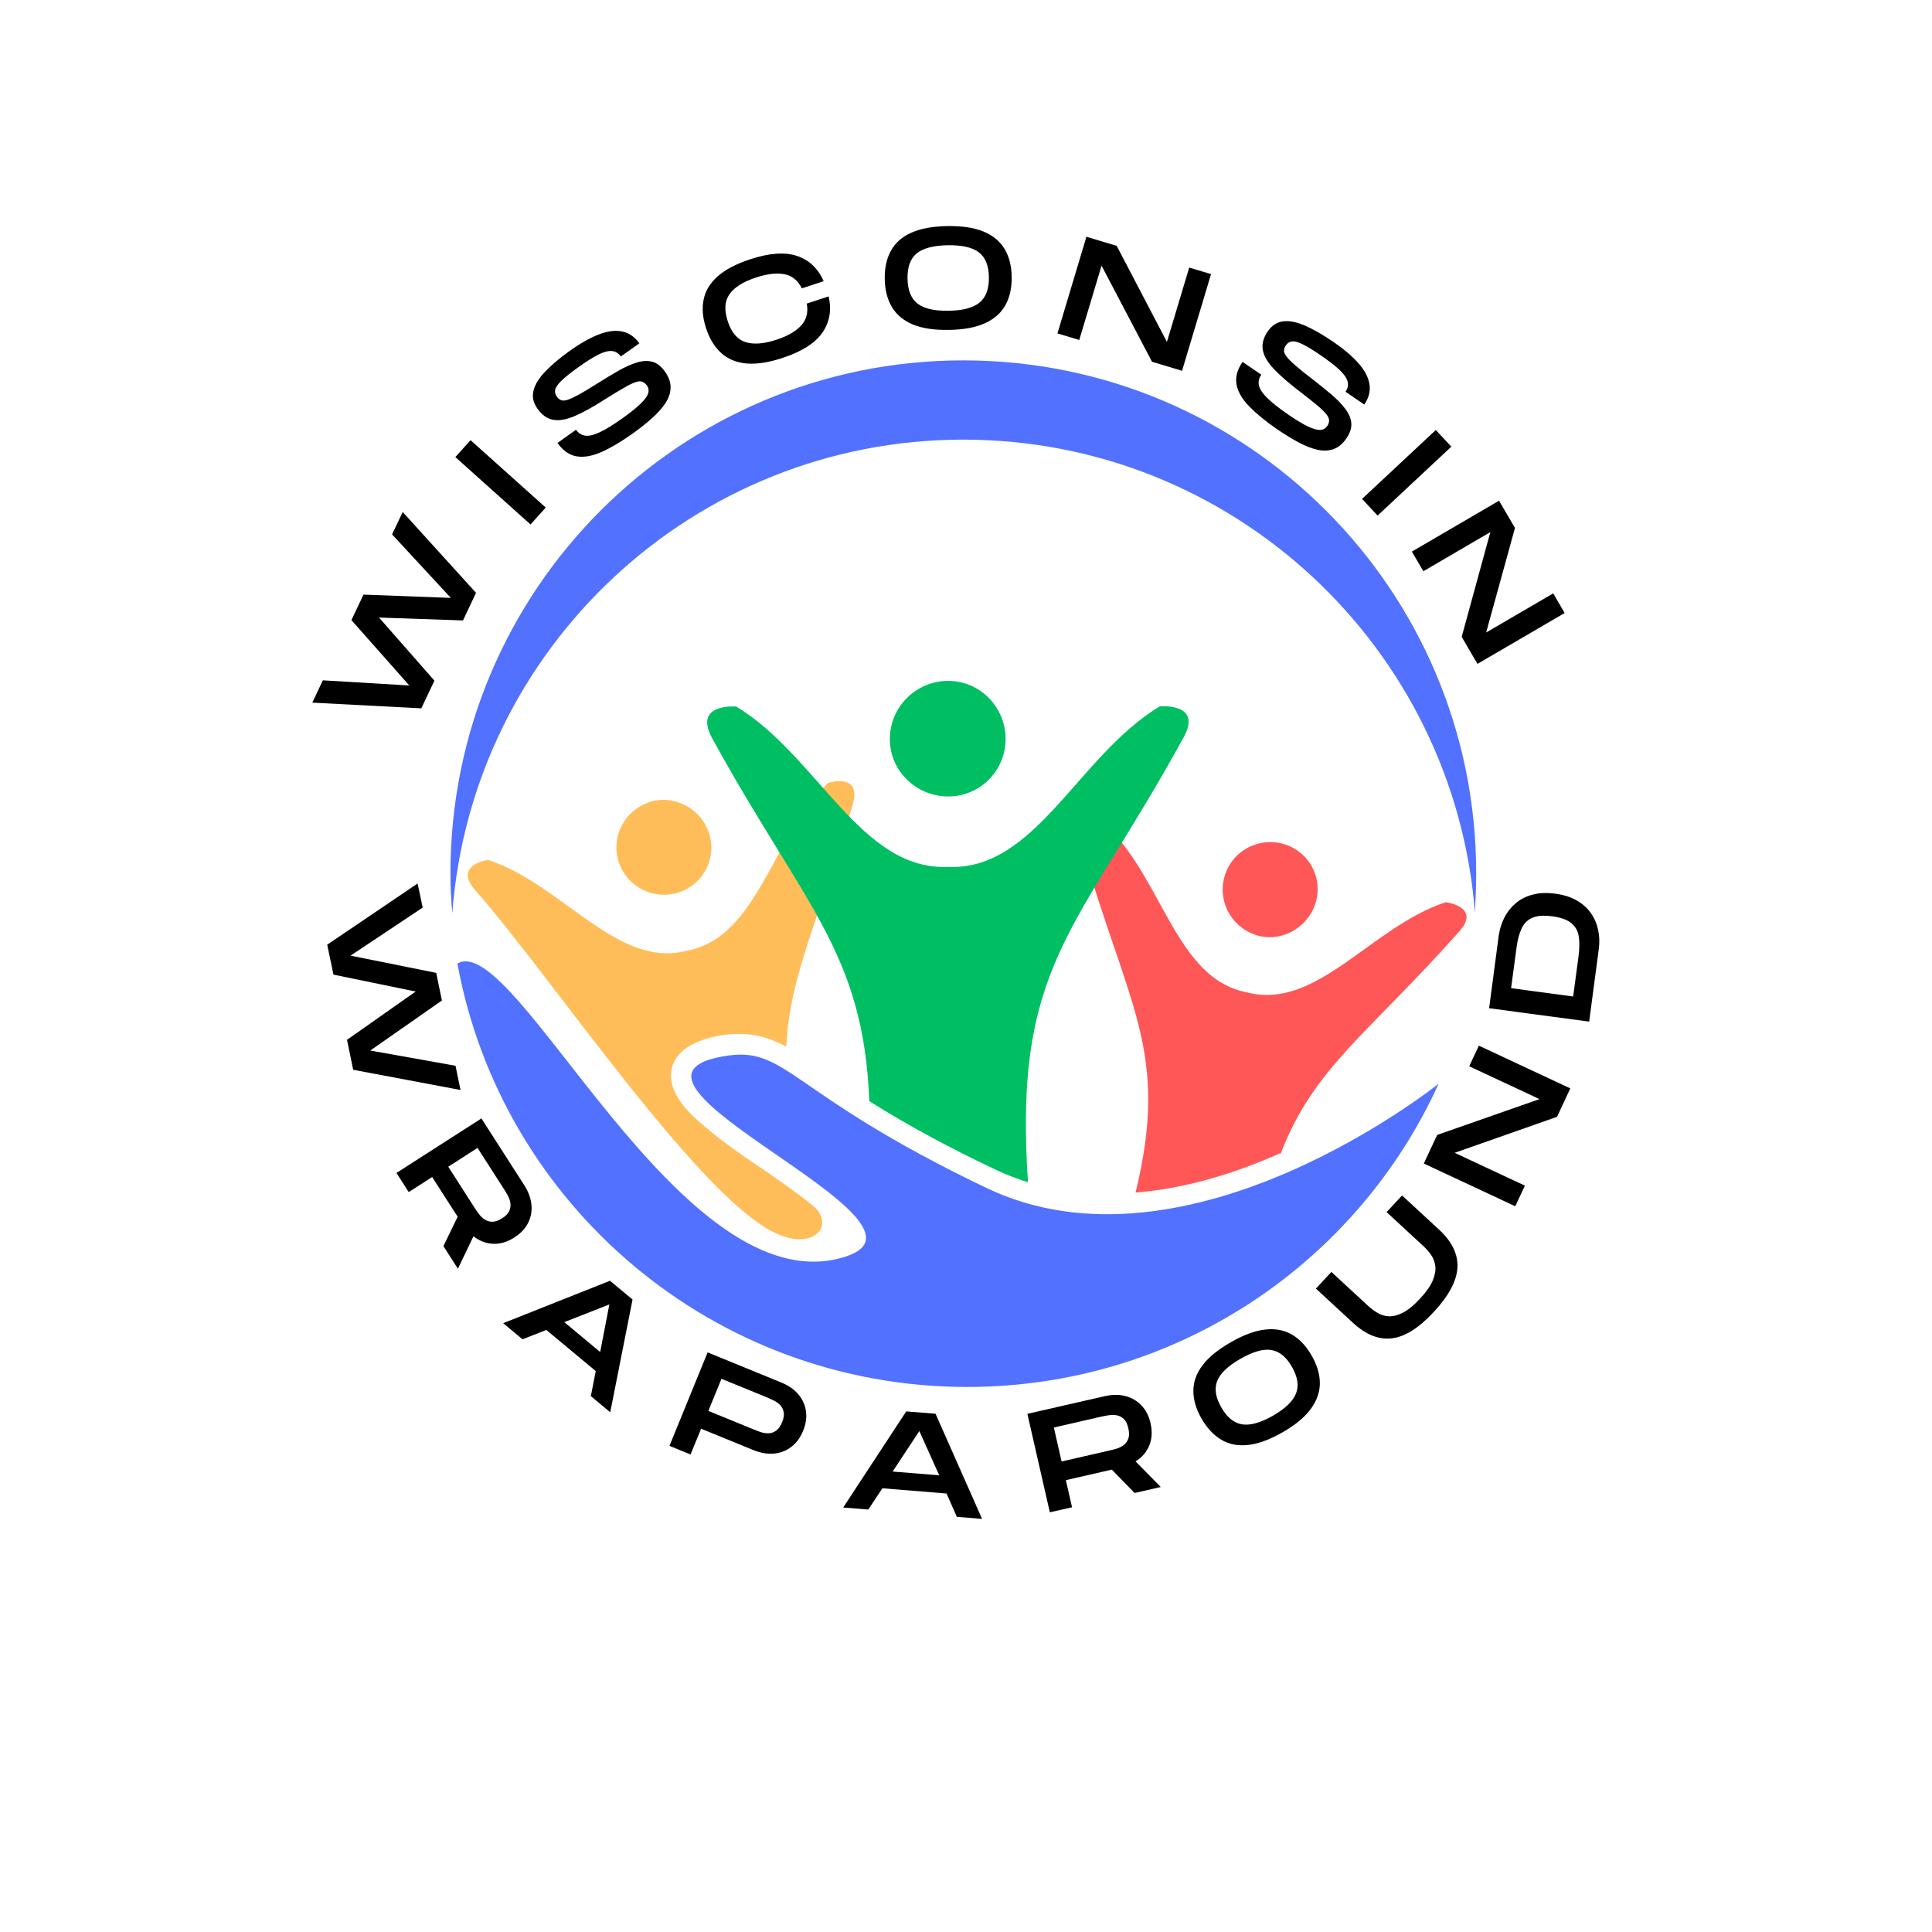 <svg xmlns="http://www.w3.org/2000/svg" xmlns:xlink="http://www.w3.org/1999/xlink" width="500" viewBox="0 0 375 375" height="500" preserveAspectRatio="xMidYMid meet"><defs><g></g><clipPath id="2a2a6cd999"><path d="M 87.441 69.887 L 287 69.887 L 287 178 L 87.441 178 Z M 87.441 69.887 " clip-rule="nonzero"></path></clipPath><clipPath id="db9dce7ea2"><path d="M 88 186 L 280 186 L 280 269.387 L 88 269.387 Z M 88 186 " clip-rule="nonzero"></path></clipPath></defs><g fill="#000000" fill-opacity="1"><g transform="translate(77.852, 145.756)"><g><path d="M 3.922 -8.266 L -17.234 -9.375 L -15.188 -13.703 L 1.594 -12.703 L -9.641 -25.391 L -7.297 -30.344 L 9.656 -29.703 L -1.75 -42.031 L 0.312 -46.375 L 14.547 -30.688 L 12.016 -25.328 L -4.281 -25.891 L 6.469 -13.641 Z M 3.922 -8.266 "></path></g></g></g><g fill="#000000" fill-opacity="1"><g transform="translate(102.054, 102.828)"><g><path d="M 0.922 -1.031 L -13.672 -14.109 L -10.719 -17.391 L 3.875 -4.312 Z M 0.922 -1.031 "></path></g></g></g><g fill="#000000" fill-opacity="1"><g transform="translate(111.223, 92.086)"><g><path d="M 11.562 -7.922 C 9.395 -6.379 7.41 -5.203 5.609 -4.391 C 3.805 -3.578 2.188 -3.281 0.75 -3.5 C -0.676 -3.719 -1.93 -4.586 -3.016 -6.109 L 0.578 -8.672 C 1.023 -8.035 1.609 -7.656 2.328 -7.531 C 3.055 -7.414 4.008 -7.633 5.188 -8.188 C 6.363 -8.738 7.879 -9.676 9.734 -11 C 11.234 -12.07 12.367 -12.988 13.141 -13.75 C 13.922 -14.508 14.398 -15.164 14.578 -15.719 C 14.754 -16.281 14.672 -16.801 14.328 -17.281 C 14.055 -17.645 13.75 -17.883 13.406 -18 C 13.07 -18.125 12.617 -18.082 12.047 -17.875 C 11.484 -17.676 10.742 -17.312 9.828 -16.781 C 8.922 -16.258 7.734 -15.539 6.266 -14.625 C 3.91 -13.102 1.914 -12 0.281 -11.312 C -1.352 -10.625 -2.742 -10.391 -3.891 -10.609 C -5.035 -10.828 -6.031 -11.531 -6.875 -12.719 C -7.707 -13.875 -7.973 -15.051 -7.672 -16.25 C -7.379 -17.457 -6.617 -18.695 -5.391 -19.969 C -4.172 -21.25 -2.586 -22.586 -0.641 -23.984 C 1.359 -25.41 3.203 -26.457 4.891 -27.125 C 6.586 -27.801 8.109 -28.016 9.453 -27.766 C 10.797 -27.523 11.938 -26.754 12.875 -25.453 L 9.281 -22.891 C 8.801 -23.555 8.207 -23.91 7.5 -23.953 C 6.801 -24.004 5.926 -23.766 4.875 -23.234 C 3.82 -22.703 2.52 -21.879 0.969 -20.766 C -0.469 -19.734 -1.535 -18.879 -2.234 -18.203 C -2.941 -17.523 -3.348 -16.945 -3.453 -16.469 C -3.566 -16 -3.461 -15.539 -3.141 -15.094 C -2.898 -14.75 -2.613 -14.52 -2.281 -14.406 C -1.957 -14.289 -1.531 -14.32 -1 -14.5 C -0.469 -14.676 0.223 -15 1.078 -15.469 C 1.93 -15.938 3.004 -16.578 4.297 -17.391 C 5.93 -18.43 7.422 -19.332 8.766 -20.094 C 10.109 -20.863 11.332 -21.41 12.438 -21.734 C 13.539 -22.066 14.535 -22.109 15.422 -21.859 C 16.305 -21.617 17.109 -20.992 17.828 -19.984 C 18.586 -18.922 18.957 -17.883 18.938 -16.875 C 18.926 -15.863 18.602 -14.867 17.969 -13.891 C 17.332 -12.922 16.461 -11.938 15.359 -10.938 C 14.254 -9.945 12.988 -8.941 11.562 -7.922 Z M 11.562 -7.922 "></path></g></g></g><g fill="#000000" fill-opacity="1"><g transform="translate(139.076, 73.391)"><g><path d="M 12.828 -3.922 C 10.098 -3.023 7.75 -2.664 5.781 -2.844 C 3.812 -3.031 2.18 -3.711 0.891 -4.891 C -0.398 -6.066 -1.375 -7.664 -2.031 -9.688 C -2.695 -11.695 -2.852 -13.551 -2.5 -15.25 C -2.156 -16.945 -1.25 -18.445 0.219 -19.75 C 1.695 -21.062 3.801 -22.164 6.531 -23.062 C 10.238 -24.281 13.266 -24.5 15.609 -23.719 C 17.961 -22.945 19.691 -21.312 20.797 -18.812 L 16.562 -17.422 C 15.781 -18.984 14.641 -19.898 13.141 -20.172 C 11.648 -20.453 9.832 -20.238 7.688 -19.531 C 5.176 -18.707 3.453 -17.625 2.516 -16.281 C 1.578 -14.945 1.461 -13.207 2.172 -11.062 C 2.867 -8.906 3.992 -7.555 5.547 -7.016 C 7.109 -6.484 9.145 -6.629 11.656 -7.453 C 13.781 -8.148 15.363 -9.062 16.406 -10.188 C 17.457 -11.312 17.828 -12.738 17.516 -14.469 L 21.766 -15.859 C 22.367 -13.18 21.957 -10.828 20.531 -8.797 C 19.102 -6.766 16.535 -5.141 12.828 -3.922 Z M 12.828 -3.922 "></path></g></g></g><g fill="#000000" fill-opacity="1"><g transform="translate(170.79, 63.972)"><g><path d="M 13.406 0.062 C 10.531 0.113 8.18 -0.238 6.359 -1 C 4.547 -1.77 3.195 -2.906 2.312 -4.406 C 1.426 -5.906 0.969 -7.719 0.938 -9.844 C 0.906 -11.969 1.305 -13.789 2.141 -15.312 C 2.973 -16.832 4.285 -17.992 6.078 -18.797 C 7.879 -19.609 10.219 -20.039 13.094 -20.094 C 15.969 -20.133 18.316 -19.773 20.141 -19.016 C 21.961 -18.254 23.316 -17.129 24.203 -15.641 C 25.086 -14.16 25.547 -12.359 25.578 -10.234 C 25.609 -8.109 25.207 -6.285 24.375 -4.766 C 23.539 -3.254 22.223 -2.082 20.422 -1.25 C 18.617 -0.414 16.281 0.02 13.406 0.062 Z M 13.344 -3.656 C 16.113 -3.695 18.113 -4.227 19.344 -5.25 C 20.582 -6.27 21.188 -7.91 21.156 -10.172 C 21.125 -12.41 20.477 -14.016 19.219 -14.984 C 17.957 -15.953 15.938 -16.414 13.156 -16.375 C 10.395 -16.32 8.395 -15.797 7.156 -14.797 C 5.926 -13.805 5.328 -12.18 5.359 -9.922 C 5.391 -7.66 6.035 -6.035 7.297 -5.047 C 8.566 -4.066 10.582 -3.602 13.344 -3.656 Z M 13.344 -3.656 "></path></g></g></g><g fill="#000000" fill-opacity="1"><g transform="translate(203.936, 64.329)"><g><path d="M 1.312 0.391 L 6.938 -18.375 L 12.812 -16.609 L 22.562 2.031 L 26.891 -12.391 L 31.125 -11.125 L 25.5 7.641 L 19.672 5.891 L 9.875 -12.766 L 5.547 1.656 Z M 1.312 0.391 "></path></g></g></g><g fill="#000000" fill-opacity="1"><g transform="translate(236.476, 75.163)"><g><path d="M 11.422 8.156 C 9.223 6.645 7.43 5.18 6.047 3.766 C 4.66 2.359 3.828 0.945 3.547 -0.469 C 3.266 -1.895 3.648 -3.379 4.703 -4.922 L 8.344 -2.438 C 7.895 -1.789 7.738 -1.109 7.875 -0.391 C 8.02 0.328 8.551 1.145 9.469 2.062 C 10.383 2.977 11.785 4.082 13.672 5.375 C 15.191 6.414 16.441 7.164 17.422 7.625 C 18.398 8.094 19.18 8.312 19.766 8.281 C 20.348 8.258 20.805 8.008 21.141 7.531 C 21.391 7.156 21.508 6.785 21.5 6.422 C 21.5 6.066 21.305 5.656 20.922 5.188 C 20.547 4.727 19.953 4.156 19.141 3.469 C 18.328 2.789 17.242 1.93 15.891 0.891 C 13.648 -0.816 11.926 -2.316 10.719 -3.609 C 9.508 -4.91 8.812 -6.133 8.625 -7.281 C 8.438 -8.438 8.754 -9.617 9.578 -10.828 C 10.391 -12.004 11.41 -12.66 12.641 -12.797 C 13.867 -12.93 15.289 -12.641 16.906 -11.922 C 18.52 -11.211 20.32 -10.176 22.312 -8.812 C 24.332 -7.438 25.945 -6.066 27.156 -4.703 C 28.375 -3.348 29.098 -1.992 29.328 -0.641 C 29.566 0.703 29.234 2.035 28.328 3.359 L 24.688 0.875 C 25.145 0.195 25.273 -0.477 25.078 -1.156 C 24.891 -1.832 24.363 -2.578 23.5 -3.391 C 22.633 -4.203 21.414 -5.145 19.844 -6.219 C 18.383 -7.219 17.211 -7.93 16.328 -8.359 C 15.453 -8.785 14.77 -8.961 14.281 -8.891 C 13.801 -8.828 13.41 -8.57 13.109 -8.125 C 12.867 -7.77 12.75 -7.422 12.75 -7.078 C 12.758 -6.734 12.938 -6.344 13.281 -5.906 C 13.625 -5.469 14.164 -4.926 14.906 -4.281 C 15.645 -3.633 16.613 -2.848 17.812 -1.922 C 19.344 -0.742 20.695 0.344 21.875 1.344 C 23.062 2.352 23.992 3.316 24.672 4.234 C 25.359 5.148 25.738 6.066 25.812 6.984 C 25.883 7.898 25.57 8.875 24.875 9.906 C 24.145 10.977 23.301 11.68 22.344 12.016 C 21.395 12.348 20.348 12.383 19.203 12.125 C 18.066 11.863 16.848 11.383 15.547 10.688 C 14.242 9.988 12.867 9.145 11.422 8.156 Z M 11.422 8.156 "></path></g></g></g><g fill="#000000" fill-opacity="1"><g transform="translate(263.437, 95.838)"><g><path d="M 0.938 1 L 15.25 -12.375 L 18.266 -9.141 L 3.953 4.234 Z M 0.938 1 "></path></g></g></g><g fill="#000000" fill-opacity="1"><g transform="translate(273.353, 105.877)"><g><path d="M 0.688 1.188 L 17.609 -8.688 L 20.703 -3.406 L 15.109 16.891 L 28.125 9.297 L 30.344 13.109 L 13.422 22.984 L 10.359 17.734 L 15.922 -2.594 L 2.922 5 Z M 0.688 1.188 "></path></g></g></g><g fill="#000000" fill-opacity="1"><g transform="translate(289.267, 136.566)"><g></g></g></g><g clip-path="url(#2a2a6cd999)"><path fill="#5271ff" d="M 186.98 69.949 C 241.977 69.949 286.527 114.504 286.527 169.5 C 286.527 172.09 286.41 174.602 286.289 177.191 C 282.305 125.781 239.344 85.332 186.98 85.332 C 134.617 85.332 91.656 125.82 87.789 177.23 C 87.551 174.602 87.43 172.129 87.43 169.5 C 87.43 114.504 131.984 69.949 186.98 69.949 Z M 186.98 69.949 " fill-opacity="1" fill-rule="nonzero"></path></g><g clip-path="url(#db9dce7ea2)"><path fill="#5271ff" d="M 191.484 230.59 C 230.695 249.32 279.234 210.348 279.234 210.348 C 263.453 245.137 228.344 269.207 187.738 269.207 C 138.441 269.207 97.355 233.82 88.785 187.031 C 100.066 180.34 132.223 254.184 164.145 243.902 C 185.266 237.086 113.375 209.75 140.312 205.047 C 152.867 202.773 152.348 211.859 191.484 230.59 Z M 191.484 230.59 " fill-opacity="1" fill-rule="nonzero"></path></g><path fill="#ff5757" d="M 248.59 163.68 C 253.57 164.797 256.641 169.656 255.523 174.602 C 254.406 179.543 249.426 182.809 244.484 181.691 C 239.504 180.457 236.434 175.598 237.551 170.656 C 238.629 165.672 243.609 162.566 248.59 163.68 Z M 248.59 163.68 " fill-opacity="1" fill-rule="nonzero"></path><path fill="#ff5757" d="M 242.016 192.613 C 255.562 196.199 266.203 179.82 280.629 175.117 C 280.629 175.117 287.562 175.996 283.219 180.816 C 265.605 200.664 255.047 207.117 248.59 223.895 L 248.352 223.895 C 239.664 227.762 230.098 230.711 220.414 231.469 C 227.109 204.051 218.941 195.48 209.973 164.199 C 208.102 157.98 214.676 160.215 214.676 160.215 C 225.715 170.613 228.227 189.98 242.016 192.613 Z M 242.016 192.613 " fill-opacity="1" fill-rule="nonzero"></path><path fill="#ffbd59" d="M 126.805 155.473 C 121.824 156.707 118.754 161.566 119.871 166.512 C 120.988 171.453 125.969 174.559 130.91 173.445 C 135.852 172.328 138.961 167.465 137.844 162.523 C 136.727 157.582 131.746 154.355 126.805 155.473 Z M 126.805 155.473 " fill-opacity="1" fill-rule="nonzero"></path><path fill="#ffbd59" d="M 133.379 184.523 C 119.832 188.109 109.309 171.73 94.766 166.91 C 94.766 166.91 87.949 167.785 92.176 172.727 C 106.68 188.984 137.363 235.172 151.871 239.875 C 157.969 242.227 162.031 237.883 157.969 234.176 C 154.5 231.309 150.398 228.598 149.043 227.602 C 144.816 224.734 140.355 221.785 136.488 218.395 C 133.379 215.805 129.395 211.82 130.391 207.355 C 131.387 203.254 135.852 201.777 139.598 201.02 C 142.348 200.543 144.938 200.543 147.527 201.141 C 149.121 201.5 150.875 202.258 152.629 203.133 C 153.266 188.984 159.203 178.188 165.539 156.07 C 167.293 149.852 160.719 151.965 160.719 151.965 C 149.758 162.566 147.129 181.934 133.379 184.523 Z M 133.379 184.523 " fill-opacity="1" fill-rule="nonzero"></path><path fill="#00bf63" d="M 184.031 132.156 C 190.246 132.156 195.188 137.258 195.188 143.438 C 195.188 149.613 190.207 154.594 184.031 154.594 C 177.855 154.594 172.715 149.652 172.715 143.438 C 172.715 137.219 177.812 132.156 184.031 132.156 Z M 184.031 132.156 " fill-opacity="1" fill-rule="nonzero"></path><path fill="#00bf63" d="M 184.031 168.262 C 201.047 169.02 209.219 146.664 225.117 137.102 C 225.117 137.102 233.566 136.344 229.699 143.195 C 209.098 180.816 196.664 187.031 199.531 229.477 C 197.422 228.836 195.309 228 193.195 227.004 C 184.75 223.02 176.578 218.676 168.727 213.734 C 167.613 184.684 155.938 175.637 138.203 143.238 C 134.496 136.422 142.906 137.141 142.906 137.141 C 158.688 146.664 167.016 169.02 184.031 168.262 Z M 184.031 168.262 " fill-opacity="1" fill-rule="nonzero"></path><g fill="#000000" fill-opacity="1"><g transform="translate(61.65, 174.394)"><g><path d="M 1.859 8.969 L 19.406 -2.906 L 20.391 1.766 L 6.391 11.094 L 23.016 14.438 L 24.125 19.797 L 10.219 29.516 L 26.766 32.469 L 27.734 37.172 L 6.906 33.25 L 5.703 27.438 L 19.031 18.062 L 3.078 14.781 Z M 1.859 8.969 "></path></g></g></g><g fill="#000000" fill-opacity="1"><g transform="translate(76.208, 226.509)"><g><path d="M 0.75 1.156 L 17.234 -9.422 L 25.547 3.531 C 26.348 4.789 26.812 6.047 26.938 7.297 C 27.07 8.547 26.863 9.723 26.312 10.828 C 25.758 11.941 24.867 12.891 23.641 13.672 C 22.254 14.566 20.867 14.977 19.484 14.906 C 18.109 14.844 16.844 14.359 15.688 13.453 L 12.672 19.75 L 9.859 15.359 L 12.625 9.656 L 7.672 1.953 L 3.125 4.875 Z M 10.797 -0.047 L 15.969 8.016 C 16.207 8.379 16.477 8.766 16.781 9.172 C 17.094 9.586 17.461 9.93 17.891 10.203 C 18.316 10.484 18.805 10.625 19.359 10.625 C 19.922 10.633 20.555 10.41 21.266 9.953 C 21.973 9.504 22.43 9.031 22.641 8.531 C 22.859 8.031 22.93 7.523 22.859 7.016 C 22.785 6.516 22.625 6.035 22.375 5.578 C 22.133 5.129 21.895 4.723 21.656 4.359 L 16.484 -3.703 Z M 10.797 -0.047 "></path></g></g></g><g fill="#000000" fill-opacity="1"><g transform="translate(96.823, 256.126)"><g><path d="M 0.844 0.703 L 21.578 -7.531 L 25.953 -3.891 L 21.625 18 L 17.859 14.859 L 18.812 10 L 9.219 2.016 L 4.594 3.828 Z M 12.703 0.5 L 19.672 6.297 L 21.453 -2.938 Z M 12.703 0.5 "></path></g></g></g><g fill="#000000" fill-opacity="1"><g transform="translate(128.678, 280.123)"><g><path d="M 1.266 0.516 L 8.672 -17.625 L 22.922 -11.797 C 24.316 -11.234 25.426 -10.473 26.25 -9.516 C 27.07 -8.566 27.57 -7.477 27.75 -6.25 C 27.938 -5.031 27.754 -3.742 27.203 -2.391 C 26.648 -1.047 25.879 -0.004 24.891 0.734 C 23.91 1.484 22.789 1.91 21.531 2.016 C 20.281 2.129 18.957 1.906 17.562 1.344 L 7.406 -2.812 L 5.359 2.188 Z M 8.812 -6.266 L 17.688 -2.641 C 18.082 -2.473 18.523 -2.305 19.016 -2.141 C 19.504 -1.984 20.004 -1.91 20.516 -1.922 C 21.023 -1.941 21.504 -2.109 21.953 -2.422 C 22.41 -2.734 22.801 -3.281 23.125 -4.062 C 23.445 -4.844 23.551 -5.5 23.438 -6.031 C 23.332 -6.57 23.102 -7.023 22.75 -7.391 C 22.395 -7.766 21.984 -8.062 21.516 -8.281 C 21.055 -8.508 20.629 -8.707 20.234 -8.875 L 11.359 -12.5 Z M 8.812 -6.266 "></path></g></g></g><g fill="#000000" fill-opacity="1"><g transform="translate(162.57, 292.515)"><g><path d="M 1.094 0.094 L 13.328 -18.562 L 19.016 -18.109 L 28.047 2.297 L 23.156 1.906 L 21.156 -2.625 L 8.703 -3.641 L 5.969 0.484 Z M 10.688 -6.891 L 19.734 -6.156 L 15.875 -14.75 Z M 10.688 -6.891 "></path></g></g></g><g fill="#000000" fill-opacity="1"><g transform="translate(202.429, 293.846)"><g><path d="M 1.344 -0.312 L -3.016 -19.422 L 11.984 -22.844 C 13.453 -23.176 14.789 -23.188 16 -22.875 C 17.219 -22.562 18.254 -21.957 19.109 -21.062 C 19.973 -20.176 20.566 -19.023 20.891 -17.609 C 21.254 -16.004 21.172 -14.555 20.641 -13.266 C 20.109 -11.984 19.223 -10.957 17.984 -10.188 L 22.875 -5.219 L 17.797 -4.062 L 13.375 -8.594 L 4.453 -6.547 L 5.656 -1.281 Z M 3.625 -10.172 L 12.953 -12.312 C 13.367 -12.406 13.828 -12.523 14.328 -12.672 C 14.828 -12.828 15.281 -13.055 15.688 -13.359 C 16.094 -13.672 16.391 -14.086 16.578 -14.609 C 16.766 -15.129 16.766 -15.801 16.578 -16.625 C 16.391 -17.445 16.098 -18.047 15.703 -18.422 C 15.316 -18.797 14.875 -19.031 14.375 -19.125 C 13.875 -19.227 13.363 -19.238 12.844 -19.156 C 12.332 -19.082 11.867 -19 11.453 -18.906 L 2.125 -16.766 Z M 3.625 -10.172 "></path></g></g></g><g fill="#000000" fill-opacity="1"><g transform="translate(237.15, 284.422)"><g><path d="M 11.781 -6.406 C 9.281 -4.977 7.047 -4.16 5.078 -3.953 C 3.117 -3.742 1.395 -4.082 -0.094 -4.969 C -1.594 -5.863 -2.875 -7.234 -3.938 -9.078 C -4.988 -10.922 -5.516 -12.707 -5.516 -14.438 C -5.523 -16.176 -4.938 -17.832 -3.75 -19.406 C -2.57 -20.977 -0.734 -22.477 1.766 -23.906 C 4.254 -25.332 6.477 -26.148 8.438 -26.359 C 10.406 -26.578 12.133 -26.25 13.625 -25.375 C 15.113 -24.508 16.383 -23.156 17.438 -21.312 C 18.5 -19.469 19.031 -17.676 19.031 -15.938 C 19.031 -14.207 18.441 -12.539 17.266 -10.938 C 16.098 -9.344 14.27 -7.832 11.781 -6.406 Z M 9.938 -9.641 C 12.332 -11.023 13.82 -12.461 14.406 -13.953 C 15 -15.441 14.734 -17.164 13.609 -19.125 C 12.504 -21.062 11.16 -22.148 9.578 -22.391 C 8.004 -22.629 6.016 -22.055 3.609 -20.672 C 1.211 -19.305 -0.281 -17.883 -0.875 -16.406 C -1.477 -14.938 -1.223 -13.223 -0.109 -11.266 C 1.016 -9.305 2.367 -8.203 3.953 -7.953 C 5.547 -7.711 7.539 -8.273 9.938 -9.641 Z M 9.938 -9.641 "></path></g></g></g><g fill="#000000" fill-opacity="1"><g transform="translate(268.872, 264.428)"><g><path d="M 9.5 -9.859 C 6.57 -6.691 3.836 -4.957 1.297 -4.656 C -1.242 -4.352 -3.77 -5.363 -6.281 -7.688 L -13.453 -14.312 L -10.453 -17.547 L -3.281 -10.922 C -2.738 -10.43 -2.141 -9.988 -1.484 -9.594 C -0.836 -9.195 -0.102 -8.977 0.719 -8.938 C 1.539 -8.906 2.445 -9.141 3.438 -9.641 C 4.438 -10.148 5.547 -11.062 6.766 -12.375 C 7.984 -13.688 8.805 -14.863 9.234 -15.906 C 9.66 -16.957 9.82 -17.883 9.719 -18.688 C 9.613 -19.5 9.344 -20.219 8.906 -20.844 C 8.469 -21.477 7.977 -22.039 7.438 -22.531 L 0.266 -29.156 L 3.266 -32.391 L 10.438 -25.766 C 12.938 -23.461 14.129 -21.023 14.016 -18.453 C 13.91 -15.879 12.406 -13.016 9.5 -9.859 Z M 9.5 -9.859 "></path></g></g></g><g fill="#000000" fill-opacity="1"><g transform="translate(293.532, 235.384)"><g><path d="M 0.578 -1.25 L -17.172 -9.547 L -14.578 -15.094 L 5.281 -22.047 L -8.359 -28.422 L -6.484 -32.422 L 11.266 -24.125 L 8.688 -18.609 L -11.188 -11.625 L 2.453 -5.25 Z M 0.578 -1.25 "></path></g></g></g><g fill="#000000" fill-opacity="1"><g transform="translate(308.271, 199.65)"><g><path d="M 0.188 -1.359 L -19.234 -3.953 L -17.375 -18 C -17.195 -19.27 -16.832 -20.445 -16.281 -21.531 C -15.738 -22.613 -15.008 -23.539 -14.094 -24.312 C -13.188 -25.094 -12.086 -25.656 -10.797 -26 C -9.516 -26.344 -8.051 -26.406 -6.406 -26.188 C -4.758 -25.969 -3.359 -25.523 -2.203 -24.859 C -1.047 -24.191 -0.129 -23.363 0.547 -22.375 C 1.234 -21.383 1.695 -20.289 1.938 -19.094 C 2.188 -17.906 2.223 -16.676 2.047 -15.406 Z M -2.922 -6.234 L -1.875 -14.047 C -1.688 -15.516 -1.672 -16.785 -1.828 -17.859 C -1.992 -18.941 -2.477 -19.812 -3.281 -20.469 C -4.082 -21.133 -5.316 -21.578 -6.984 -21.797 C -8.66 -22.016 -9.969 -21.91 -10.906 -21.484 C -11.844 -21.055 -12.531 -20.344 -12.969 -19.344 C -13.414 -18.352 -13.734 -17.125 -13.922 -15.656 L -14.969 -7.844 Z M -2.922 -6.234 "></path></g></g></g></svg>